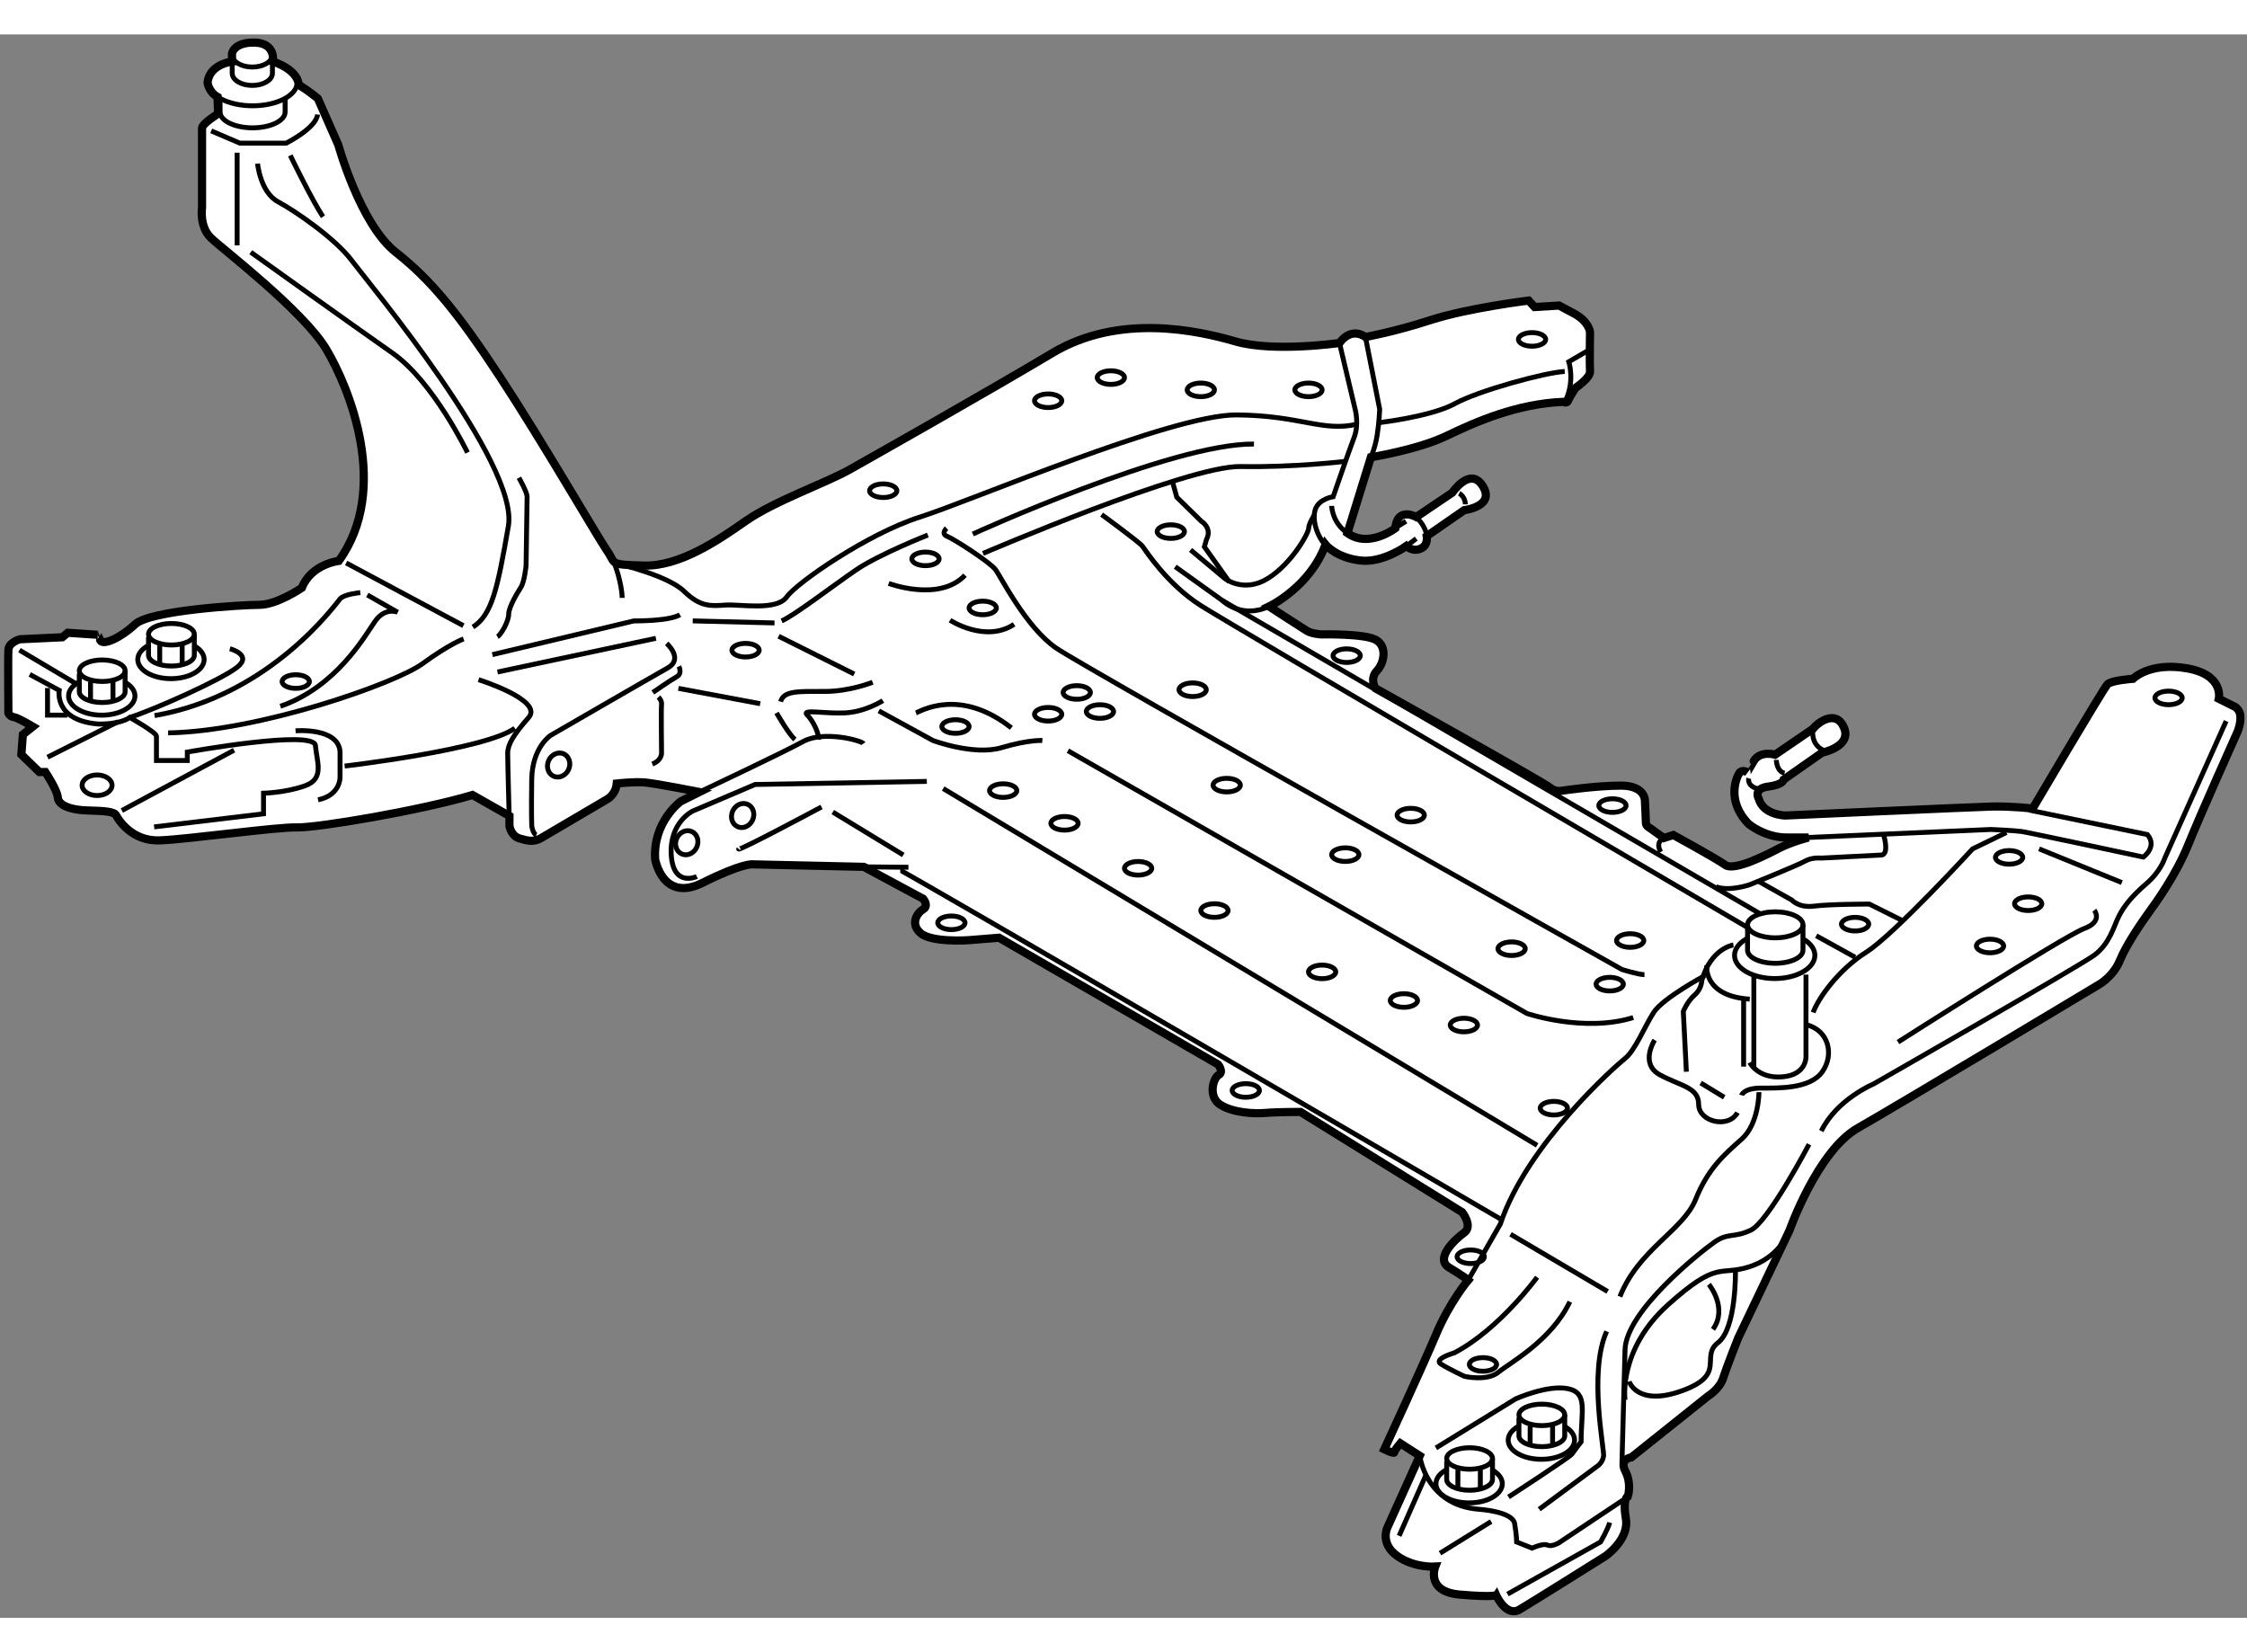 <?xml version="1.0" encoding="utf-8"?>
<!-- Generator: Adobe Illustrator 15.1.0, SVG Export Plug-In . SVG Version: 6.00 Build 0)  -->
<!DOCTYPE svg PUBLIC "-//W3C//DTD SVG 1.1//EN" "http://www.w3.org/Graphics/SVG/1.1/DTD/svg11.dtd">
<svg version="1.1" xmlns="http://www.w3.org/2000/svg" xmlns:xlink="http://www.w3.org/1999/xlink" x="0px" y="0px" width="244.8px"
	 height="180px" viewBox="30.688 13.124 137.376 96.804" enable-background="new 0 0 244.8 180" xml:space="preserve">
	
<rect x="30.688" y="13.124" width="137.376" height="96.804" fill="#808080" stroke="none"/>
	
<g><path fill="#FFFFFF" stroke="#000000" stroke-width="0.5" d="M44.021,17.972c0,0-0.981,0.61-0.981,0.885s0,4.852,0,4.852
				s-0.184,1.159,0.549,1.861s5.645,4.455,7.049,6.805s3.938,8.543,0.764,12.937c0,0-1.681,0.184-2.26,1.648
				c0,0-1.524,1.037-2.593,1.037s-6.683,0.335-7.598,1.19s-1.983,1.313-2.136,0.977s-0.152-0.336-0.152-0.336l-1.831-0.122
				l-0.335,0.275l-2.594,0.122c0,0-0.672,0.183-0.702,0.641s0,3.875,0,3.875s0.093,0.215,0.336,0.245s1.159,0.579,1.159,0.579
				l-0.61,0.488l-0.092,1.221l1.099,1.067h0.366c0,0,0.732,1.1,0.763,1.557s0.731,0.763,1.8,0.793s1.647,0.061,1.77,0.305
				s0.945,1.588,2.654,1.526s7.14-0.825,8.391-0.794s7.567-1.036,10.74-1.982l2.258,1.281v0.61c0,0,0.09,0.609,0.609,0.763
				s0.885,0.244,1.343-0.03s3.997-2.35,3.997-2.35s0.55-0.273,0.61-0.976c0,0,1.068-0.123,1.739-0.062s3.325,0.58,3.325,0.58
				l-1.159,0.579c0,0-1.708,1.252-1.556,3.54c0,0,0.457,2.655,2.898,1.435s3.051-1.129,3.051-1.129l6.806,0.152l3.63,1.952
				c0,0,0.366,0.428,0.001,0.642s-0.824,0.886-0.152,1.465s2.898,0.427,2.898,0.427l1.892-0.152l13.395,7.751
				c0,0,0.366,0.458,0.03,0.641s-0.671,1.344,0.122,1.831s2.077,0.549,2.748,0.488S110.197,79,110.197,79l9.886,6.132
				c0,0,0.672,0.854,0.122,1.251s-1.832,1.586-0.916,2.136s1.16,0.764,1.16,0.764s-1.13,1.342-1.953,3.295s-3.173,7.048-3.173,7.048
				s0.61,0.306,0.61,0.184s0.366-0.549,0.366-0.549l1.189,0.763l-1.983,4.394c0,0-0.457,0.947,0.58,1.71s2.35,0.671,2.35,0.671
				s-0.61,1.526,1.495,1.709s2.227,0.03,2.227,0.03s0.611,1.373,1.435,0.885s5.248-3.265,5.248-3.265s1.465-1.007,1.251-2.288
				s0.122-1.373,0.122-1.373s0.243-0.763-0.153-1.525s0.366-0.854,0.366-0.854l4.699-3.753c0,0,0.702-0.427,0.915-1.099
				s0.915-2.441,0.915-2.441l3.143-6.59c0,0,1.71-4.85,4.181-6.254s14.768-8.788,14.768-8.788s0.854-0.488,1.251-1.465
				s1.373-2.379,1.77-2.929s1.648-2.259,2.411-4.15s3.021-6.926,3.021-6.926s0.214-0.519,0.153-0.977s-0.457-0.58-0.457-0.58
				l-0.854-0.427c0,0,0.335-1.465-1.953-1.861s-3.295,0.641-3.295,0.641s-1.312,0.091-1.556,0.335s-4.577,7.597-4.577,7.597
				s-1.312-0.151-2.502-0.121s-12.632,0.549-12.632,0.549s-1.343-0.03-1.617-1.037c0,0-0.365-0.61,0.58-0.732
				s0.945-0.427,0.945-0.427l2.35-1.647c0,0,1.831-0.365,1.343-1.525s-1.616-0.306-1.892,0.061l-2.319,1.587
				c0,0-0.915-0.274-1.312,0.396s-0.396,0.671-0.396,0.671s-0.335-0.183-0.488,0.062s-0.824,1.677,0.579,3.111
				c0,0,0.978,0.824,2.319,0.824s1.342,0,1.342,0s-1.067,0.273-1.83,0.671s-2.715,1.403-3.265,1.007s-3.173-1.83-3.173-1.83
				l-0.58,0.183l-0.854-0.61c0,0-0.244-0.122-0.244-0.305s-0.061-1.373-0.061-1.373s0.028-0.916-1.466-0.916
				s-3.569,0.306-3.569,0.306s-0.427,0.121-0.763-0.184s-10.68-6.071-10.68-6.071s-0.366-0.58,0.092-1.068s0.642-1.495-0.061-1.892
				s-3.326-0.335-3.326-0.335s-0.58-0.031-0.885-0.214s-2.318-1.495-2.318-1.495s2.505-1.19,3.45-3.784c0,0,0.641,0.813,2.163,0.978
				c1.348,0.146,2.777-0.885,2.777-0.885s0.417,0.409,0.945,0.122c0.396-0.215,0.305-0.732,0.305-0.732l2.289-1.586
				c0,0,1.972-0.234,1.099-1.526c-0.763-1.129-1.83,0.458-1.83,0.458l-2.201,1.485c0,0-1.159-0.655-1.281,0.688
				c0,0-1.614,1.244-2.926,0.298l1.434-4.638c0,0,2.867-0.458,4.638-1.312s4.271-1.953,7.109-2.075c0,0,0.243,0.122,0.305-0.061
				s0.458-0.793,0.458-0.793s0.916-0.611,0.886-1.007s0-2.41,0-2.41s-0.062-0.641-0.977-1.129s-0.915-0.488-0.915-0.488l-1.495,0.092
				l-0.366-0.397c0,0-3.722,0.458-5.979,1.19s-3.997,1.038-3.997,1.038s-0.826-0.671-1.589,0.366c0,0-4.028,0.58-6.347-0.092
				s-7.108-1.739-11.197,0.702s-10.954,6.316-12.419,7.14s-4.607,1.922-6.347,3.143s-4.057,2.777-6.224,2.716
				s-1.678-0.092-2.228-0.885s-3.996-6.743-6.56-10.648s-4.21-5.919-6.377-7.627s-3.51-6.56-3.51-6.56l-1.251-2.837
				c0,0-0.528-0.444-1.169-0.84c0,0,0.034-0.861-1.577-1.418c0,0,0.193-1.124-1.099-1.158c-1.312-0.035-1.403,0.671-1.403,0.671
				v0.488c0,0-1.373,0.152-1.495,1.281c0,0,0.062,0.575,0.611,0.88L44.021,17.972z"></path><path fill="none" stroke="#000000" stroke-width="0.3" d="M43.602,19.022l1.75,0.75h2.833c0,0,1.834-0.917,1.917-1.75"></path><line fill="none" stroke="#000000" stroke-width="0.3" x1="45.185" y1="20.355" x2="45.185" y2="26.022"></line><path fill="none" stroke="#000000" stroke-width="0.3" d="M46.019,26.439c0,0,6.166,4.417,8.666,6.167s4.584,6.083,4.584,6.083"></path><path fill="none" stroke="#000000" stroke-width="0.3" d="M46.435,21.022c0,0,0.166,1.75,1.25,2.333s3.5,2.25,4.5,3.583
				s10.251,12.417,9.584,16.25s-1,5.417-2.167,6.167"></path><path fill="none" stroke="#000000" stroke-width="0.3" d="M48.435,20.522c0,0,1.333,2.75,2,3.75"></path><line fill="none" stroke="#000000" stroke-width="0.3" x1="51.852" y1="45.439" x2="59.019" y2="49.272"></line><path fill="none" stroke="#000000" stroke-width="0.3" d="M52.716,47.252c0,0-0.971,0.086-1.229,0.372s-4.231,5.917-11.349,7.146"></path><path fill="none" stroke="#000000" stroke-width="0.3" d="M53.145,47.395l1.858,1.058c0,0-0.771-0.343-1.4,0.572
				s-2.373,4.002-5.774,5.174"></path><path fill="none" stroke="#000000" stroke-width="0.3" d="M59.033,50.082c0,0-0.829,0.285-2.516,1.515s-10.062,4.145-15.55,4.23"></path><path fill="none" stroke="#000000" stroke-width="0.3" d="M32.507,52.254l1.801,0.972c0,0-0.342,1.83,2.373,2.058
				c0,0,1.286,0.057,1.943-0.4c0,0,1.629,0.915,1.629,1.144s0,1.486,0,1.486h1.887v-0.515c0,0,7.746-1.401,7.832-0.4
				s0.571,2.03-0.629,2.459s-2.544,0.457-2.544,0.457v1.258l-6.688,0.801"></path><line fill="none" stroke="#000000" stroke-width="0.3" x1="38.138" y1="60.572" x2="44.998" y2="56.885"></line><line fill="none" stroke="#000000" stroke-width="0.3" x1="33.593" y1="57.313" x2="37.909" y2="55.142"></line><line fill="none" stroke="#000000" stroke-width="0.3" x1="31.878" y1="50.768" x2="35.394" y2="52.854"></line><path fill="none" stroke="#000000" stroke-width="0.3" d="M44.741,50.682c0,0,1.43,0.372,0.429,1.144s-4.974,2.543-6.546,3.058"></path><polyline fill="none" stroke="#000000" stroke-width="0.3" points="33.593,53.083 33.593,54.741 34.822,54.741 		"></polyline><ellipse fill="none" stroke="#000000" stroke-width="0.3" cx="36.623" cy="59.028" rx="0.915" ry="0.629"></ellipse><ellipse fill="none" stroke="#000000" stroke-width="0.3" cx="41.168" cy="49.796" rx="1.4" ry="0.658"></ellipse><path fill="none" stroke="#000000" stroke-width="0.3" d="M39.768,49.967v1.115c0,0.363,0.627,0.658,1.4,0.658
				s1.4-0.294,1.4-0.658v-1.286"></path><path fill="none" stroke="#000000" stroke-width="0.3" d="M42.62,50.538c0.341,0.209,0.549,0.492,0.549,0.802
				c0,0.647-0.908,1.172-2.029,1.172s-2.029-0.525-2.029-1.172c0-0.325,0.229-0.619,0.598-0.831"></path><line fill="none" stroke="#000000" stroke-width="0.3" x1="40.453" y1="50.482" x2="40.453" y2="51.568"></line><line fill="none" stroke="#000000" stroke-width="0.3" x1="41.825" y1="50.454" x2="41.825" y2="51.597"></line><ellipse fill="none" stroke="#000000" stroke-width="0.3" cx="124.952" cy="97.522" rx="1.4" ry="0.657"></ellipse><path fill="none" stroke="#000000" stroke-width="0.3" d="M123.552,97.693v1.114c0,0.363,0.627,0.658,1.4,0.658
				s1.4-0.295,1.4-0.658v-1.285"></path><path fill="none" stroke="#000000" stroke-width="0.3" d="M126.404,98.264c0.341,0.21,0.549,0.491,0.549,0.802
				c0,0.647-0.908,1.172-2.029,1.172s-2.029-0.524-2.029-1.172c0-0.324,0.229-0.619,0.598-0.831"></path><line fill="none" stroke="#000000" stroke-width="0.3" x1="124.237" y1="98.208" x2="124.237" y2="99.294"></line><line fill="none" stroke="#000000" stroke-width="0.3" x1="125.609" y1="98.18" x2="125.609" y2="99.323"></line><ellipse fill="none" stroke="#000000" stroke-width="0.3" cx="120.535" cy="100.188" rx="1.4" ry="0.657"></ellipse><path fill="none" stroke="#000000" stroke-width="0.3" d="M119.135,100.359v1.114c0,0.363,0.627,0.658,1.4,0.658
				s1.4-0.295,1.4-0.658v-1.285"></path><path fill="none" stroke="#000000" stroke-width="0.3" d="M121.987,100.93c0.341,0.21,0.549,0.491,0.549,0.802
				c0,0.647-0.908,1.172-2.029,1.172s-2.029-0.524-2.029-1.172c0-0.324,0.229-0.619,0.598-0.831"></path><line fill="none" stroke="#000000" stroke-width="0.3" x1="119.82" y1="100.874" x2="119.82" y2="101.96"></line><line fill="none" stroke="#000000" stroke-width="0.3" x1="121.192" y1="100.846" x2="121.192" y2="101.989"></line><ellipse fill="none" stroke="#000000" stroke-width="0.3" cx="139.223" cy="67.561" rx="1.695" ry="0.795"></ellipse><path fill="none" stroke="#000000" stroke-width="0.3" d="M137.528,67.767v1.349c0,0.44,0.76,0.797,1.695,0.797
				s1.694-0.356,1.694-0.797v-1.555"></path><path fill="none" stroke="#000000" stroke-width="0.3" d="M140.981,68.458c0.411,0.253,0.664,0.594,0.664,0.97
				c0,0.783-1.1,1.418-2.456,1.418s-2.456-0.635-2.456-1.418c0-0.392,0.277-0.75,0.724-1.006"></path><ellipse fill="none" stroke="#000000" stroke-width="0.3" cx="36.938" cy="52.026" rx="1.4" ry="0.658"></ellipse><path fill="none" stroke="#000000" stroke-width="0.3" d="M35.537,52.197v1.115c0,0.363,0.627,0.658,1.4,0.658
				s1.4-0.294,1.4-0.658v-1.286"></path><path fill="none" stroke="#000000" stroke-width="0.3" d="M38.39,52.768c0.341,0.209,0.549,0.492,0.549,0.802
				c0,0.647-0.908,1.173-2.029,1.173s-2.029-0.525-2.029-1.173c0-0.325,0.229-0.619,0.598-0.831"></path><line fill="none" stroke="#000000" stroke-width="0.3" x1="36.223" y1="52.712" x2="36.223" y2="53.798"></line><line fill="none" stroke="#000000" stroke-width="0.3" x1="37.595" y1="52.684" x2="37.595" y2="53.827"></line><path fill="none" stroke="#000000" stroke-width="0.3" d="M48.758,55.699c0,0,2.625-0.219,2.719,1.281v1.563
				c0,0,0.031,1.094-1.344,1.375"></path><path fill="none" stroke="#000000" stroke-width="0.3" d="M51.758,57.855c0,0,8.594-1,10.406-2.313"></path><path fill="none" stroke="#000000" stroke-width="0.3" d="M59.945,52.574c0,0,4,1.25,3.063,2.313s-1.281,1.656-1.281,2.188
				s0.094,3.969,0.094,3.969"></path><path fill="none" stroke="#000000" stroke-width="0.3" d="M71.445,50.355c0,0,1.063,0.938,0.063,1.5s-7.156,4.125-7.156,4.125
				s-1.125,0.719-1.156,2.688s0,2.844,0,2.844s0.063,0.469,0.281,0.563"></path><path fill="none" stroke="#000000" stroke-width="0.3" d="M72.195,51.762c0,0,0.219,0.438-0.125,0.625s-1.469,0.969-1.469,0.969"></path><path fill="none" stroke="#000000" stroke-width="0.3" d="M70.945,53.637c0,0,0.219,0.219,0.188,0.438s0,2.938,0,2.938
				s0.063,0.469-0.563,0.719"></path><path fill="none" stroke="#000000" stroke-width="0.3" d="M62.414,40.23c0,0,0.5,0.875,0.5,1.156s-0.063,4.219-0.063,4.219
				s-0.094,0.969-0.313,1.313s-0.75,1.219-0.75,1.656s-0.469,1.25-0.688,1.375"></path><path fill="none" stroke="#000000" stroke-width="0.3" d="M60.789,51.043l8.656-2.063c0,0,2.125,0.031,2.813-0.375"></path><path fill="none" stroke="#000000" stroke-width="0.3" d="M68.258,45.48c0,0,0.438,1.125,0.469,2.094"></path><path fill="none" stroke="#000000" stroke-width="0.3" d="M68.539,45.512c0,0,2.969,0.688,3.969,1.656s1.625,0.906,2.531,0.844
				s3.125,0.375,3.75-0.5s4.969-3.875,8.125-4.875s15.438-6.281,19.375-6.25s5.25,1.063,7.375,0.563"></path><path fill="none" stroke="#000000" stroke-width="0.3" d="M115.039,36.855c0,0,3.188-0.375,4.594-1.156s5.5-1.906,6.719-1.969"></path><path fill="none" stroke="#000000" stroke-width="0.3" d="M127.727,32.48l-1.125,0.656c0,0,0.375,1.156-0.188,2.344"></path><path fill="none" stroke="#000000" stroke-width="0.3" d="M112.577,31.981l0.962,4.062c0,0,0.25,0.906-0.063,1.719
				s-1.281,3.625-1.281,3.625s-0.875,0.125-1.094,0.781s0.125,1.875,0.938,2.469"></path><path fill="none" stroke="#000000" stroke-width="0.3" d="M114.166,31.615l0.873,4.428c0,0-0.031,0.813-0.156,1.594
				s-0.383,1.332-0.383,1.332"></path><path fill="none" stroke="#000000" stroke-width="0.3" d="M112.102,41.949c0,0,0.023,1.034,0.965,1.658"></path><path fill="none" stroke="#000000" stroke-width="0.3" d="M111.039,42.512c0,0-0.344,0.531-0.344,0.813s-1.031,2.156-2.5,3.063
				s-2.625,0-2.625,0l-2.094-1.75"></path><path fill="none" stroke="#000000" stroke-width="0.3" d="M102.383,40.512l0.25,0.906l1.5,1.469c0,0,0.688,0.406,0.313,1.125
				l-0.125,0.438l1.531,2.156"></path><path fill="none" stroke="#000000" stroke-width="0.3" d="M117.211,42.59c0,0,0.615,0.48,0.706,1.201"></path><path fill="none" stroke="#000000" stroke-width="0.3" d="M119.898,41.184c0,0,0.375,0.188,0.375,0.672"></path><line fill="none" stroke="#000000" stroke-width="0.3" x1="116.648" y1="42.887" x2="115.898" y2="43.355"></line><line fill="none" stroke="#000000" stroke-width="0.3" x1="117.273" y1="43.949" x2="116.617" y2="44.449"></line><path fill="none" stroke="#000000" stroke-width="0.3" d="M88.56,43.314c0,0-0.375,0.333,0.042,0.5s2.624,1.583,2.958,2.042
				s1.876,3.542,3.709,4.792s34.583,19.646,34.583,19.646s1,0.313,1.375,0.313"></path><path fill="none" stroke="#000000" stroke-width="0.3" d="M90.789,44.855c0,0,12.5-5.375,15.75-5.313s6.375-0.313,6.375-0.313"></path><path fill="none" stroke="#000000" stroke-width="0.3" d="M90.164,43.668c0,0,12.188-5.563,17.188-5.5"></path><path fill="none" stroke="#000000" stroke-width="0.3" d="M102.539,45.668l2.875,2.063c0,0,1.162,1.162,2.862,0.362"></path><line fill="none" stroke="#000000" stroke-width="0.3" x1="105.414" y1="47.73" x2="138.352" y2="66.918"></line><path fill="none" stroke="#000000" stroke-width="0.3" d="M98.039,42.48c0,0,2.313,1.688,2.5,1.938s1.5,2.313,3.563,3.625
				s33.438,19.688,33.438,19.688"></path><line fill="none" stroke="#000000" stroke-width="0.3" x1="72.164" y1="53.105" x2="77.164" y2="54.043"></line><path fill="none" stroke="#000000" stroke-width="0.3" d="M84.664,53.855c0,0-1.063,0.688-2.313,0.75s-2.688-0.25-2.313,0.125
				s0.75,1.188,0.688,1.5"></path><path fill="none" stroke="#000000" stroke-width="0.3" d="M84.039,52.73c0,0-1.375,0.563-2.938,0.563s-2.5-0.063-2.688,0.625"></path><path fill="none" stroke="#000000" stroke-width="0.3" d="M78.164,54.605c0,0,0.75,1.313,1.125,1.625"></path><path fill="none" stroke="#000000" stroke-width="0.3" d="M83.477,56.48c-0.125-0.188-2.438-0.813-3.688-0.125
				s-6.331,3.084-6.331,3.084"></path><path fill="none" stroke="#000000" stroke-width="0.3" d="M87.352,58.793l-10.5,0.188l-3.813,1.625c0,0-1.438,0.688-1.313,2.688
				s1.563,1.313,1.563,1.313"></path><path fill="none" stroke="#000000" stroke-width="0.3" d="M80.914,60.355c0,0-5.25,2.813-5.063,2.563"></path><line fill="none" stroke="#000000" stroke-width="0.3" x1="81.602" y1="60.668" x2="85.914" y2="63.293"></line><line fill="none" stroke="#000000" stroke-width="0.3" x1="83.498" y1="64.017" x2="86.227" y2="64.043"></line><path fill="none" stroke="#000000" stroke-width="0.3" d="M85.727,64.23c0.188,0,36.688,21.313,36.688,21.313"></path><line fill="none" stroke="#000000" stroke-width="0.3" x1="88.352" y1="59.23" x2="124.664" y2="81.043"></line><path fill="none" stroke="#000000" stroke-width="0.3" d="M84.414,54.48l3.313,1.813c0,0,2.5,0.938,4.188,0.438
				s2.5-0.438,2.5-0.438"></path><path fill="none" stroke="#000000" stroke-width="0.3" d="M95.977,56.918l28.063,16.063c0,0,3.5,1.188,6.5,0.25"></path><path fill="none" stroke="#000000" stroke-width="0.3" d="M87.414,43.73c0,0-3,1.188-4.375,2.125s-3.813,2.813-4.563,3.125"></path><line fill="none" stroke="#000000" stroke-width="0.3" x1="78.289" y1="49.918" x2="82.914" y2="52.23"></line><line fill="none" stroke="#000000" stroke-width="0.3" x1="73.039" y1="48.98" x2="78.039" y2="49.105"></line><line fill="none" stroke="#000000" stroke-width="0.3" x1="61.102" y1="52.105" x2="70.789" y2="50.043"></line><path fill="none" stroke="#000000" stroke-width="0.3" d="M166.789,55.105l-3.75,8.375c0,0-0.25,0.813-1.125,1.563
				s-1.375,1.375-1.688,2s-0.563,1.688-1.5,2.375s-13.5,7.875-13.5,7.875s-2.25,0.938-3.188,2.875"></path><path fill="none" stroke="#000000" stroke-width="0.3" d="M136.664,68.793c0,0-1.375,0.188-1.938,2.188"></path><path fill="none" stroke="#000000" stroke-width="0.3" d="M134.914,70.668c0,0-2.563,1.375-3.125,2.25s-1.125,2.313-1.75,2.813
				s-6,5.25-7.625,10.125l-1.965,3.427"></path><line fill="none" stroke="#000000" stroke-width="0.3" x1="123.039" y1="86.48" x2="128.977" y2="89.98"></line><path fill="none" stroke="#000000" stroke-width="0.3" d="M138.227,77.793c0,0,0,1.938-1.063,2.875s-2.063,1.813-2.813,3.688
				s-3.5,3.063-4.625,5.938"></path><path fill="none" stroke="#000000" stroke-width="0.3" d="M153.352,61.918l-2.063,1c0,0-4.813,5.25-6.5,6.313
				s-2.938,2.813-3.25,3.688"></path><path fill="none" stroke="#000000" stroke-width="0.3" d="M138.227,64.918l2,1.125c0,0,0.438,0.5,1.375,0.375
				s3.375-0.125,3.375-0.125l2,1"></path><path fill="none" stroke="#000000" stroke-width="0.3" d="M141.259,62.22l11.155-0.489c0,0,1.438,0.063,1.875,0.125
				s7.438,1.563,7.438,1.563s0.875-0.625,0.25-1.375l-7.25-1.5"></path><path fill="none" stroke="#000000" stroke-width="0.3" d="M145.852,62.105c0,0,0.125,0.313,0.125,0.75s-0.25,0.438-0.25,0.438
				l-3.688,0.188c0,0-0.563-0.063-1,0.188s-3.375,1.438-3.375,1.438s-1.25,0.438-2.063,0.125"></path><path fill="none" stroke="#000000" stroke-width="0.3" d="M132.411,62.25c0,0-0.56,0.23-0.185,0.855"></path><path fill="none" stroke="#000000" stroke-width="0.3" d="M139.289,57.48c0,0,0,0.688,0.5,0.813"></path><path fill="none" stroke="#000000" stroke-width="0.3" d="M137.602,58.605c0,0-0.125,0.438,0.5,0.625"></path><path fill="none" stroke="#000000" stroke-width="0.3" d="M141.534,55.568c0,0-0.245,1.1,0.88,1.412"></path><line fill="none" stroke="#000000" stroke-width="0.3" x1="155.352" y1="62.918" x2="160.414" y2="64.98"></line><path fill="none" stroke="#000000" stroke-width="0.3" d="M158.727,66.668c0,0,0.563,0.688-0.625,1.125
				s-11.375,6.938-11.375,6.938"></path><path fill="none" stroke="#000000" stroke-width="0.3" d="M135.039,70.043c0,0-0.25,1.875,2.625,2.063"></path><path fill="none" stroke="#000000" stroke-width="0.3" d="M134.727,70.98c0,0,0,0.5-0.438,0.875s-0.688,1-0.688,1l0.188,3.688"></path><line fill="none" stroke="#000000" stroke-width="0.3" x1="134.664" y1="77.23" x2="136.102" y2="78.105"></line><path fill="none" stroke="#000000" stroke-width="0.3" d="M137.164,77.98c0,0,0.125-0.438,1.188-0.438s3,0.063,3.75-1
				s0.375-2.563-1-2.875"></path><line fill="none" stroke="#000000" stroke-width="0.3" x1="137.914" y1="70.73" x2="137.914" y2="76.355"></line><line fill="none" stroke="#000000" stroke-width="0.3" x1="137.289" y1="71.98" x2="137.289" y2="76.23"></line><path fill="none" stroke="#000000" stroke-width="0.3" d="M141.102,70.605v5c0,0,0.063,1.125-1.438,1.25s-2-0.875-2-0.875"></path><path fill="none" stroke="#000000" stroke-width="0.3" d="M141.289,80.98c0,0-2.5,4.75-3.563,5.25s-1.375,0.125-2.25,0.75
				s-5.375,4.188-5.438,6.563s-0.188,6.938-0.188,6.938"></path><path fill="none" stroke="#000000" stroke-width="0.3" d="M139.977,86.48c0,0-0.563,1.438-2.375,2s-1.875-0.438-4.938,2.313
				s-2.625,5.813-2.625,5.813"></path><path fill="none" stroke="#000000" stroke-width="0.3" d="M136.789,88.73c0,0,0.063,3.5-1.063,4.375s0.563,1.938-2.188,2.938
				s-3.25-0.563-3.25-0.563"></path><path fill="none" stroke="#000000" stroke-width="0.3" d="M135.164,89.543c0,0,1.188,1.438,0.25,2.75"></path><path fill="none" stroke="#000000" stroke-width="0.3" d="M124.664,89.105c0,0-2.313,3.188-5.063,4.625
				c0,0-1.313,0.375-0.813,0.688s1.438,0.75,1.438,0.75s1.375,0.313,2.063-0.25s3.25-1.938,4.375-4.313"></path><path fill="none" stroke="#000000" stroke-width="0.3" d="M117.489,100.022c0,0,0.362,3.021,3.612,3.271
				c0,0,2.063,0.125,2.188,0.875s0.125,1.125,0.125,1.125l0.938,0.375c0,0,0.688-0.313,0.938-0.188s0.688-0.125,0.688-0.125
				l3.938-2.625"></path><path fill="none" stroke="#000000" stroke-width="0.3" d="M124.789,103.293l3.625-2.688c0,0,0.25-0.188,0.313-0.563
				s-0.938-5.125,0.188-7.625"></path><path fill="none" stroke="#000000" stroke-width="0.3" d="M118.477,99.543l4.875-3c0,0,1.938-0.875,3.188-0.625
				s0.813,1.375,0.813,3.25c0,0-0.438,0.563-0.563,0.75s-3.875,2.625-3.875,2.625"></path><line fill="none" stroke="#000000" stroke-width="0.3" x1="121.852" y1="104.043" x2="118.727" y2="105.98"></line><line fill="none" stroke="#000000" stroke-width="0.3" x1="117.852" y1="101.23" x2="116.227" y2="104.918"></line><path fill="none" stroke="#000000" stroke-width="0.3" d="M122.852,108.48l5.688-3.188c0,0,0.438-0.75,0.563-1.188"></path><path fill="none" stroke="#000000" stroke-width="0.3" d="M131.852,74.605c0,0-0.938,1.438,0.313,2.125s2.375,0.75,2.375,1.813
				s1.813,1.5,2.375,0.5"></path><line fill="none" stroke="#000000" stroke-width="0.3" x1="141.727" y1="68.23" x2="144.102" y2="69.543"></line><ellipse fill="none" stroke="#000000" stroke-width="0.3" cx="103.603" cy="53.188" rx="0.833" ry="0.417"></ellipse><ellipse fill="none" stroke="#000000" stroke-width="0.3" cx="116.936" cy="60.855" rx="0.833" ry="0.416"></ellipse><ellipse fill="none" stroke="#000000" stroke-width="0.3" cx="130.353" cy="68.521" rx="0.833" ry="0.416"></ellipse><ellipse fill="none" stroke="#000000" stroke-width="0.3" cx="113.019" cy="51.105" rx="0.833" ry="0.416"></ellipse><ellipse fill="none" stroke="#000000" stroke-width="0.3" cx="129.269" cy="60.271" rx="0.833" ry="0.416"></ellipse><ellipse fill="none" stroke="#000000" stroke-width="0.3" cx="144.103" cy="67.521" rx="0.833" ry="0.416"></ellipse><ellipse fill="none" stroke="#000000" stroke-width="0.3" cx="153.519" cy="63.438" rx="0.833" ry="0.416"></ellipse><ellipse fill="none" stroke="#000000" stroke-width="0.3" cx="154.686" cy="66.271" rx="0.833" ry="0.416"></ellipse><ellipse fill="none" stroke="#000000" stroke-width="0.3" cx="152.353" cy="68.855" rx="0.833" ry="0.416"></ellipse><ellipse fill="none" stroke="#000000" stroke-width="0.3" cx="121.353" cy="94.438" rx="0.833" ry="0.416"></ellipse><ellipse fill="none" stroke="#000000" stroke-width="0.3" cx="120.603" cy="87.855" rx="0.833" ry="0.416"></ellipse><ellipse fill="none" stroke="#000000" stroke-width="0.3" cx="106.853" cy="77.688" rx="0.833" ry="0.416"></ellipse><ellipse fill="none" stroke="#000000" stroke-width="0.3" cx="88.853" cy="67.438" rx="0.833" ry="0.416"></ellipse><ellipse fill="none" stroke="#000000" stroke-width="0.3" cx="76.269" cy="50.771" rx="0.833" ry="0.416"></ellipse><ellipse fill="none" stroke="#000000" stroke-width="0.3" cx="84.686" cy="41.021" rx="0.833" ry="0.416"></ellipse><ellipse fill="none" stroke="#000000" stroke-width="0.3" cx="87.269" cy="45.188" rx="0.833" ry="0.416"></ellipse><ellipse fill="none" stroke="#000000" stroke-width="0.3" cx="90.769" cy="48.188" rx="0.833" ry="0.416"></ellipse><ellipse fill="none" stroke="#000000" stroke-width="0.3" cx="96.519" cy="53.355" rx="0.833" ry="0.416"></ellipse><ellipse fill="none" stroke="#000000" stroke-width="0.3" cx="94.769" cy="54.688" rx="0.833" ry="0.416"></ellipse><ellipse fill="none" stroke="#000000" stroke-width="0.3" cx="97.936" cy="54.521" rx="0.833" ry="0.416"></ellipse><ellipse fill="none" stroke="#000000" stroke-width="0.3" cx="89.103" cy="55.438" rx="0.833" ry="0.416"></ellipse><ellipse fill="none" stroke="#000000" stroke-width="0.3" cx="92.019" cy="59.355" rx="0.833" ry="0.416"></ellipse><ellipse fill="none" stroke="#000000" stroke-width="0.3" cx="95.769" cy="61.355" rx="0.833" ry="0.416"></ellipse><ellipse fill="none" stroke="#000000" stroke-width="0.3" cx="100.269" cy="64.105" rx="0.833" ry="0.416"></ellipse><ellipse fill="none" stroke="#000000" stroke-width="0.3" cx="104.936" cy="66.688" rx="0.833" ry="0.416"></ellipse><ellipse fill="none" stroke="#000000" stroke-width="0.3" cx="111.519" cy="70.438" rx="0.833" ry="0.416"></ellipse><ellipse fill="none" stroke="#000000" stroke-width="0.3" cx="116.519" cy="72.188" rx="0.833" ry="0.416"></ellipse><ellipse fill="none" stroke="#000000" stroke-width="0.3" cx="120.186" cy="73.688" rx="0.833" ry="0.416"></ellipse><ellipse fill="none" stroke="#000000" stroke-width="0.3" cx="129.103" cy="71.188" rx="0.833" ry="0.416"></ellipse><ellipse fill="none" stroke="#000000" stroke-width="0.3" cx="125.686" cy="78.771" rx="0.833" ry="0.416"></ellipse><ellipse fill="none" stroke="#000000" stroke-width="0.3" cx="123.103" cy="69.021" rx="0.833" ry="0.416"></ellipse><ellipse fill="none" stroke="#000000" stroke-width="0.3" cx="112.936" cy="63.271" rx="0.833" ry="0.416"></ellipse><ellipse fill="none" stroke="#000000" stroke-width="0.3" cx="105.686" cy="59.021" rx="0.833" ry="0.416"></ellipse><ellipse fill="none" stroke="#000000" stroke-width="0.3" cx="102.269" cy="43.521" rx="0.833" ry="0.416"></ellipse><ellipse fill="none" stroke="#000000" stroke-width="0.3" cx="94.769" cy="35.521" rx="0.833" ry="0.416"></ellipse><ellipse fill="none" stroke="#000000" stroke-width="0.3" cx="98.603" cy="34.105" rx="0.833" ry="0.416"></ellipse><ellipse fill="none" stroke="#000000" stroke-width="0.3" cx="104.103" cy="34.855" rx="0.833" ry="0.416"></ellipse><ellipse fill="none" stroke="#000000" stroke-width="0.3" cx="110.686" cy="34.855" rx="0.833" ry="0.416"></ellipse><ellipse fill="none" stroke="#000000" stroke-width="0.3" cx="124.353" cy="31.771" rx="0.833" ry="0.416"></ellipse><ellipse fill="none" stroke="#000000" stroke-width="0.3" cx="163.269" cy="53.688" rx="0.833" ry="0.416"></ellipse><ellipse fill="none" stroke="#000000" stroke-width="0.3" cx="48.769" cy="52.688" rx="0.833" ry="0.416"></ellipse><ellipse transform="matrix(0.91 0.415 -0.415 0.91 29.8 -21.694)" fill="none" stroke="#000000" stroke-width="0.3" cx="64.853" cy="57.771" rx="0.668" ry="0.75"></ellipse><ellipse transform="matrix(0.91 0.415 -0.415 0.91 32.476 -24.515)" fill="none" stroke="#000000" stroke-width="0.3" cx="72.686" cy="62.521" rx="0.668" ry="0.75"></ellipse><ellipse transform="matrix(0.91 0.415 -0.415 0.91 32.093 -26.082)" fill="none" stroke="#000000" stroke-width="0.3" cx="76.103" cy="60.855" rx="0.668" ry="0.75"></ellipse><path fill="none" stroke="#000000" stroke-width="0.3" d="M85.02,46.688c0,0,3.082,1.167,4.666-0.5"></path><path fill="none" stroke="#000000" stroke-width="0.3" d="M88.77,48.938c0,0,2.166,1.417,3.916,0.25"></path><path fill="none" stroke="#000000" stroke-width="0.3" d="M86.686,54.605c0.25-0.084,2.668-1.584,5.834,0.916"></path><path fill="none" stroke="#000000" stroke-width="0.3" d="M47.343,14.375c0,0.411-0.55,0.744-1.229,0.744
				s-1.229-0.333-1.229-0.744c0-0.01,0-0.021,0.001-0.03"></path><path fill="none" stroke="#000000" stroke-width="0.3" d="M47.343,14.548v0.951c0,0.411-0.55,0.744-1.229,0.744
				s-1.229-0.333-1.229-0.744v-0.864"></path><path fill="none" stroke="#000000" stroke-width="0.3" d="M48.863,16.052c0,0.793-1.224,1.436-2.732,1.436
				c-1.487,0-2.697-0.625-2.731-1.401"></path><path fill="none" stroke="#000000" stroke-width="0.3" d="M44.142,17.107v0.761c0,0.535,0.891,0.968,1.989,0.968
				s1.989-0.434,1.989-0.968v-0.796"></path></g>


</svg>